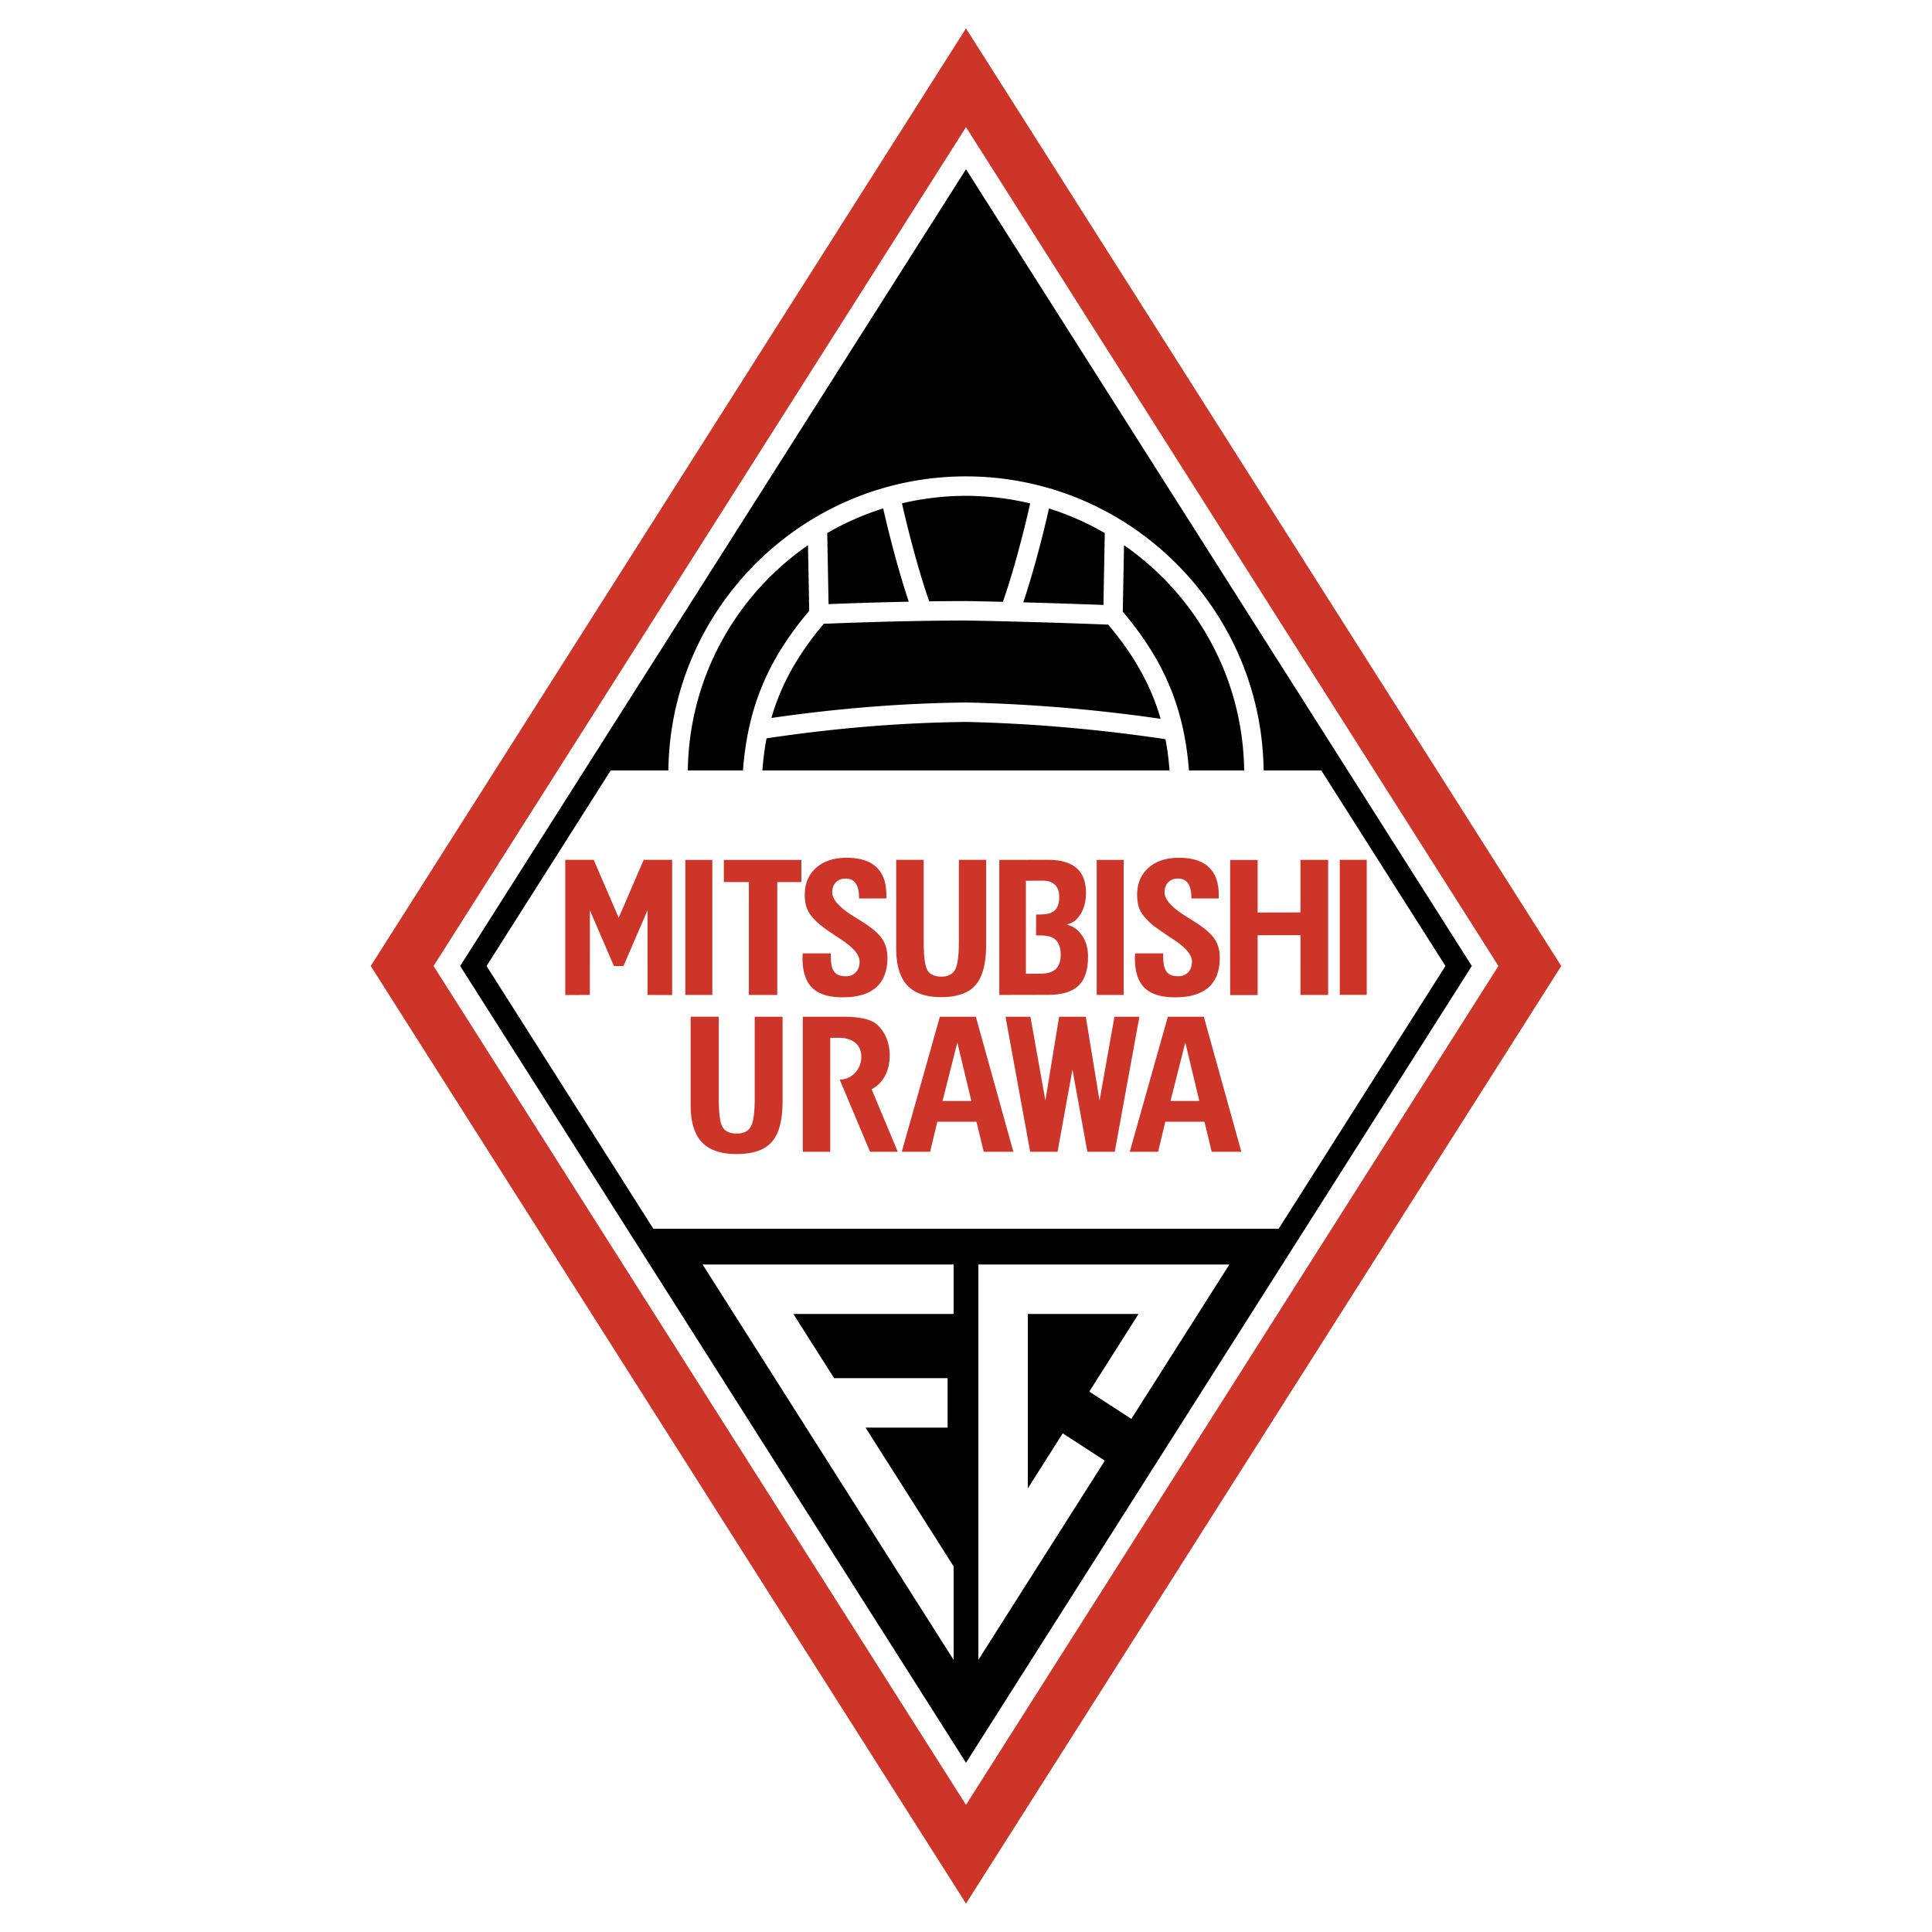 <!--?xml version="1.0" standalone="no"?--><svg xmlns="http://www.w3.org/2000/svg" viewBox="0 0 192.756 192.756"><title>Mitsubishi Urawa - SVG vector logo - www.oklogos.com</title><g fill-rule="evenodd" clip-rule="evenodd"><path fill="#fff" d="M0 0h192.756v192.756H0V0z"/><path fill="#cd3529" d="M36.989 96.378L96.378 2.834l59.388 93.544-59.388 93.544-59.389-93.544z"/><path fill="#fff" d="M149.498 96.378l-53.12 83.692-53.121-83.692 53.121-83.692 53.12 83.692z"/><path d="M146.844 96.378l-50.466 79.493-50.466-79.493 50.466-79.492 50.466 79.492z"/><path d="M113.592 131.096l-4.914 7.742 4.197 2.725 9.779-15.404H97.611v39.447l12.617-19.875-4.197-2.725-3.484 5.488v-17.398h11.045zm-18.448 25.183l-8.789-13.844h8.188V137.5H83.221l-4.066-6.404h15.988v-4.938H70.098l25.045 39.451v-9.33h.001zM131.826 76.865h-5.754c-.16-13.193-8.961-24.342-20.996-28.035l.002-.012-1.014-.276a29.63 29.63 0 0 0-7.687-1.014c-16.256 0-29.497 13.127-29.695 29.337H60.93L48.543 96.378l16.643 26.216h62.384l16.643-26.216-12.387-19.513zM82.665 60.273l-.132-7.089a27.526 27.526 0 0 1 5.582-2.459c.761 3.348 1.705 6.786 2.554 9.307-2.874.057-5.517.145-8.004.241zm-.474 1.961c4.185-.162 8.791-.312 14.189-.326a681.4 681.4 0 0 1 14.184.411c2.766 3.272 4.35 6.324 5.229 9.397a160.948 160.948 0 0 0-19.394-1.629c-6.397.072-12.764.582-19.437 1.545.88-3.074 2.464-6.126 5.229-9.398zm27.901-1.876a692.716 692.716 0 0 0-7.998-.262c.854-2.541 1.803-6 2.564-9.365a27.542 27.542 0 0 1 5.566 2.454l-.132 7.173zM76.479 73.663c6.866-1.024 13.387-1.562 19.91-1.635 6.518.144 13.215.725 19.889 1.72.195 1.028.328 2.064.408 3.118H76.064c.081-1.083.213-2.148.415-3.203zm47.652 3.202h-5.508c-.48-6.227-2.492-10.982-6.604-15.833l.125-6.634c7.147 4.95 11.866 13.163 11.987 22.467zm-21.348-26.641c-.811 3.593-1.836 7.293-2.725 9.82a650.188 650.188 0 0 0-3.663-.077c-1.272.003-2.498.014-3.687.03-.882-2.506-1.907-6.194-2.719-9.778a27.734 27.734 0 0 1 6.388-.75c2.205 0 4.348.266 6.406.755zm-22.17 4.173l.122 6.55c-4.129 4.872-6.14 9.65-6.608 15.918h-5.503c.122-9.305 4.841-17.518 11.989-22.468z" fill="#fff"/><path d="M133.67 99.258V85.783h2.689v13.475h-2.689zm-8.193.017h-2.742V85.801h2.742v5.241l4.273-.009v-5.242h2.76v13.474h-2.76V93.3l-4.273.01v5.965zm-12.231-4.156h2.807v.355c0 .696.117 1.188.346 1.485.229.295.609.441 1.146.441.424 0 .756-.131 1.004-.395.246-.266.371-.627.371-1.083 0-.639-.584-1.35-1.754-2.129a53.606 53.606 0 0 1-1.637-1.113 8.255 8.255 0 0 1-.818-.648c-.482-.452-.814-.876-.992-1.275-.18-.399-.268-.892-.268-1.475 0-1.129.377-2.027 1.131-2.698s1.768-1.004 3.041-1.004c1.318 0 2.311.312 2.973.933.664.62.998 1.543.998 2.77v.355h-2.729v-.072c0-.636-.113-1.113-.336-1.431-.223-.321-.557-.48-1.002-.48-.406 0-.73.124-.971.374-.242.249-.363.59-.363 1.013 0 .727.762 1.553 2.287 2.479.395.243.699.434.912.573.863.562 1.465 1.098 1.803 1.613.336.515.504 1.129.504 1.843 0 1.307-.375 2.295-1.125 2.959-.752.664-1.861.994-3.334.994-1.383 0-2.396-.314-3.043-.943-.646-.631-.969-1.619-.969-2.966 0-.046.002-.125.008-.228.008-.104.01-.185.01-.247zm-3.826 4.147V85.792h2.691v13.474h-2.691zM98.387 85.783v8.441c0 1.887-.35 3.235-1.047 4.045-.697.809-1.842 1.215-3.438 1.215-1.537 0-2.67-.395-3.398-1.188-.727-.791-1.089-2.018-1.089-3.679v-8.834h2.742v8.101c0 1.544.129 2.52.385 2.934s.72.621 1.394.621c.649 0 1.101-.232 1.354-.695.253-.463.379-1.416.379-2.86v-8.101h2.718zm-18.301 9.336h2.807v.355c0 .696.116 1.188.345 1.485.229.295.61.441 1.146.441.424 0 .757-.131 1.004-.395.247-.266.373-.627.373-1.083 0-.639-.586-1.35-1.754-2.129a55.536 55.536 0 0 1-1.638-1.113 8.34 8.34 0 0 1-.817-.648c-.482-.452-.815-.876-.992-1.275-.18-.399-.269-.892-.269-1.475 0-1.129.378-2.027 1.132-2.698s1.767-1.004 3.042-1.004c1.318 0 2.309.312 2.971.933.665.62.998 1.543.998 2.77v.355h-2.728v-.072c0-.636-.113-1.113-.335-1.431-.223-.321-.558-.48-1.004-.48-.406 0-.729.124-.97.374-.241.249-.363.59-.363 1.013 0 .727.763 1.553 2.288 2.479.393.243.699.434.912.573.863.562 1.464 1.098 1.803 1.613.335.515.503 1.129.503 1.843 0 1.307-.375 2.295-1.126 2.959-.75.664-1.86.994-3.334.994-1.382 0-2.395-.314-3.042-.943-.646-.631-.97-1.619-.97-2.966 0-.046.003-.125.009-.228.006-.104.009-.185.009-.247zm-5.371 4.147V88.002H72.22v-2.21h7.732v2.21h-2.404v11.263h-2.833v.001zm-6.338 0V85.792h2.69v13.474h-2.69zm31.324 0V85.792l4.783-.009c1.305-.002 2.275.271 2.91.814.635.543.951 1.362.951 2.466 0 .908-.197 1.647-.592 2.22-.393.571-.652.752-1.324.957.771.243 1.07.485 1.49 1.048.418.562.631 1.285.631 2.167 0 1.321-.316 2.286-.955 2.893-.637.605-1.646.904-3.029.908l-4.865.01zm2.653-2.112l1.436-.008c.701-.004 1.217-.154 1.543-.461.326-.308.492-.79.492-1.448 0-.652-.162-1.133-.482-1.444-.527-.509-1.303-.464-1.975-.464v-2.083c1.396 0 2.307-.128 2.307-1.79 0-.512-.141-.905-.424-1.179-.283-.274-.689-.414-1.221-.412l-1.676.008v9.281zm-40.149-.776l2.397-5.56.007 8.448 2.451.01V85.783h-2.838l-2.494 5.779-2.494-5.779h-2.838v13.492l2.451-.01.007-8.448 2.396 5.56h.955v.001zM82.834 114.916l-2.739-.002v-13.475h4.001c1.652 0 2.772.248 3.364.748.865.73 1.304 1.904 1.308 3.078.005 1.418-.538 2.756-1.806 3.408l2.61 6.242-2.769-.002-3.025-7.199c1.164 0 2.199-1.012 2.153-2.361-.046-1.344-1.139-1.814-2.267-1.812l-.831.002v11.373h.001zm-4.757-13.477v8.441c0 1.887-.355 3.236-1.069 4.045-.711.811-1.884 1.215-3.514 1.215-1.572 0-2.729-.395-3.474-1.188-.743-.793-1.114-2.018-1.114-3.68v-8.834h2.804v8.102c0 1.543.131 2.52.393 2.934.262.416.736.621 1.425.621.664 0 1.126-.23 1.384-.695.259-.461.387-1.416.387-2.859v-8.102h2.778zM107 106.715l-1.488 8.199h-2.732l-2.459-13.473 2.486-.002 1.49 8.365 1.371-8.365 2.662.002 1.371 8.363 1.488-8.363h2.488l-2.459 13.473h-2.732L107 106.715zm-8.854 8.199l-.721-2.996h-3.911l-.714 2.996h-2.83l3.801-13.475h3.588l3.746 13.475h-2.959zm-4.11-5.07h2.875l-1.397-5.838-1.478 5.838zm22.745 0h2.875l-1.398-5.836-1.477 5.836zm4.11 5.07l-.721-2.996h-3.91l-.713 2.996h-2.832l3.801-13.473h3.588l3.746 13.473h-2.959z" fill="#cd3529"/></g></svg>